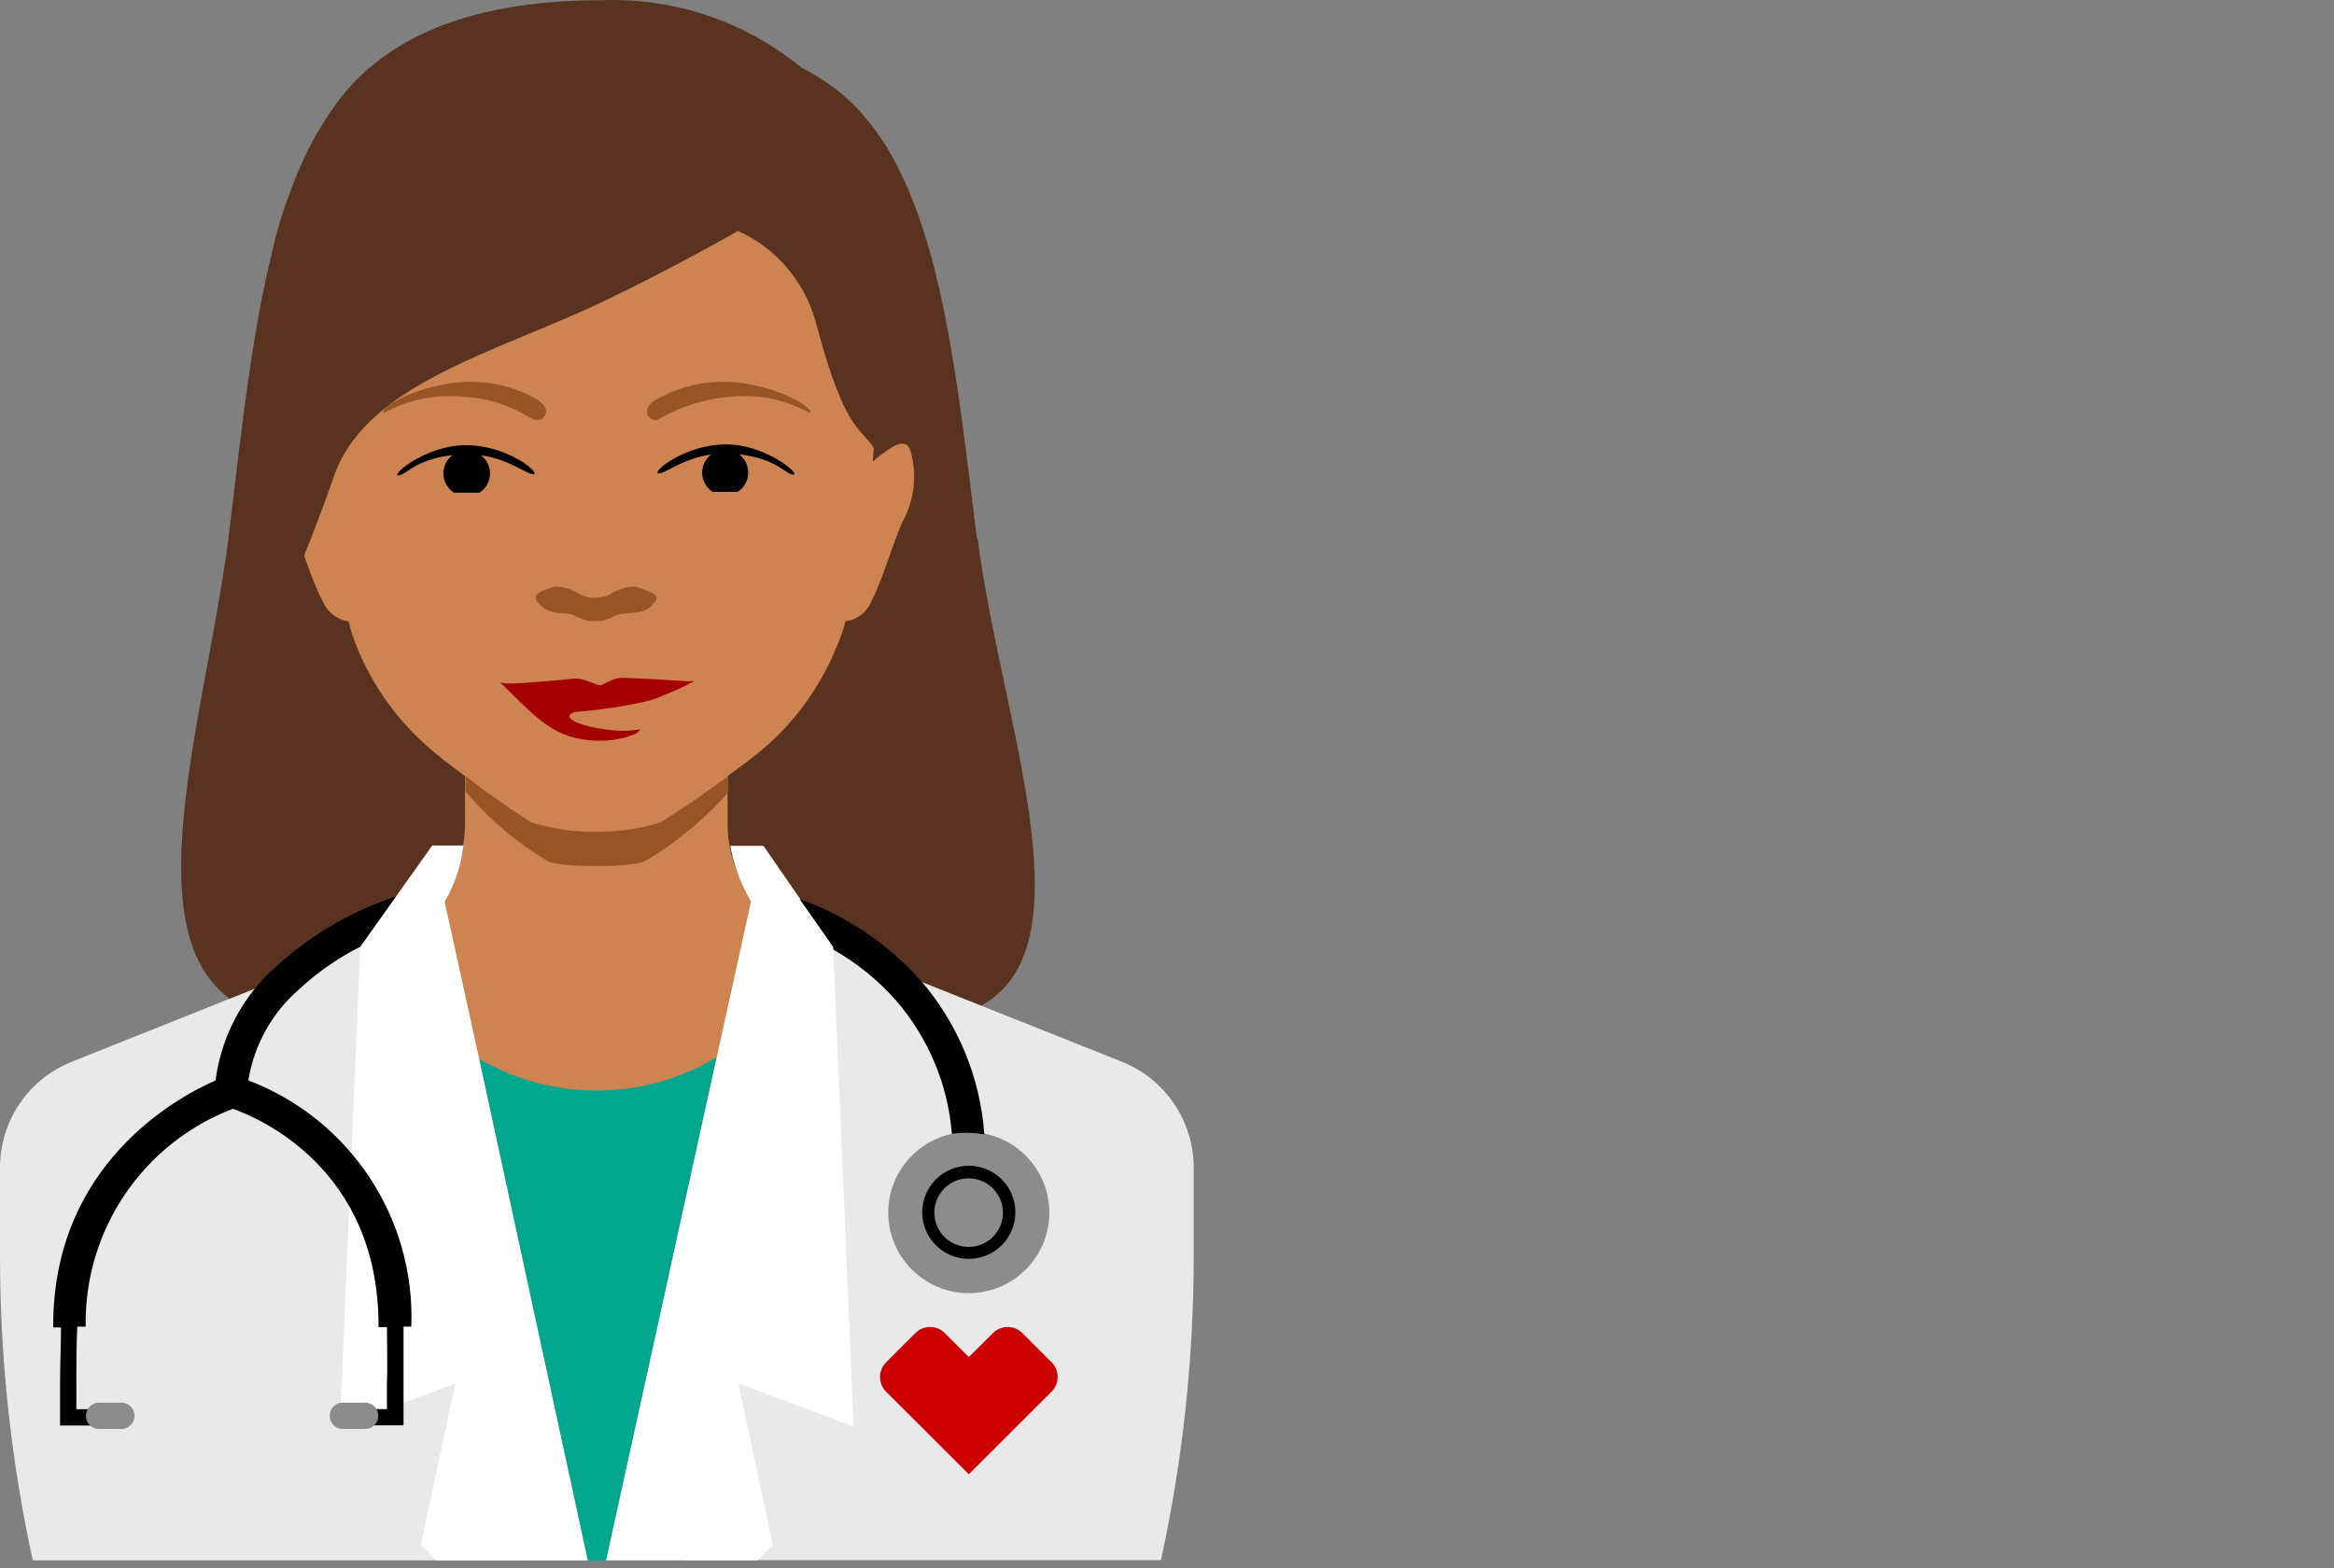 <?xml version="1.0" encoding="UTF-8"?>
<svg width="186px" height="125px" viewBox="0 0 186 125" version="1.1" xmlns="http://www.w3.org/2000/svg" xmlns:xlink="http://www.w3.org/1999/xlink">
    <rect x="0" y="0" width="186" height="125" fill="#808080" stroke="none"/>
    <title>cvs_specialty_pictogram_aem wearable device lp_3</title>
    <g id="CVS-Specialty-Red" stroke="none" stroke-width="1" fill="none" fill-rule="evenodd">
        <g id="cvs_specialty_website-redesign_D_AEM-Wearable-Device-LP" transform="translate(-1024, -1110)">
            <g id="block" transform="translate(240, 1110)">
                <g id="cvs_specialty_pictogram_aem-wearable-device-lp_3" transform="translate(784, 0)">
                    <g id="CVS_Pictogram_people_on-wht_MinuteClinic_health_provider3_rgb">
                        <path d="M77.848,42.909 C75.968,27.82 74.608,13.052 66.42,6.966 C65.6,6.359 64.731,5.821 63.822,5.358 C59.371,1.71 53.742,-0.19 47.99,0.015 C36.673,0.015 29.685,3.441 25.974,9.477 C20.928,17.071 19.79,29.947 18.207,42.872 C16.289,57.987 9.413,77.529 21.027,80.906 C32.641,84.282 48.708,84.282 48.708,84.282 C48.708,84.282 64.787,84.282 76.376,80.906 C87.966,77.529 79.79,57.987 77.91,42.909" id="Path" fill="#593320" fill-rule="nonzero"></path>
                        <path d="M61.175,59.384 C63.578,57.232 65.456,54.558 66.667,51.567 L66.667,51.567 C66.961,50.908 67.2,50.225 67.384,49.527 C68.299,49.411 69.079,48.81 69.425,47.956 C70.254,46.447 71.181,43.243 71.899,41.635 C72.814,40.004 73.079,38.086 72.641,36.267 C72.332,34.561 71.021,35.612 69.648,36.7 C69.618,36.74 69.585,36.777 69.549,36.812 L69.623,35.859 C69.833,33.101 69.623,30.528 69.623,28.636 L69.623,28.463 C69.628,27.718 69.583,26.975 69.487,26.236 C67.57,13.62 64.762,4.765 48.163,4.171 L47.001,4.171 C30.34,4.765 27.533,13.62 25.665,26.261 C25.574,27 25.533,27.744 25.541,28.488 C25.535,28.537 25.535,28.587 25.541,28.636 L25.541,28.636 C25.541,30.528 25.319,33.101 25.541,35.859 L25.615,36.812 L25.516,36.7 C24.144,35.612 22.832,34.561 22.523,36.267 C22.085,38.086 22.35,40.004 23.265,41.635 C23.946,43.243 24.873,46.447 25.739,47.956 C26.085,48.81 26.866,49.411 27.78,49.527 C27.946,50.232 28.17,50.923 28.448,51.592 L28.448,51.592 C29.658,54.572 31.532,57.237 33.927,59.384 C34.805,60.164 35.832,60.968 37.056,61.858 L37.056,65.791 C37.048,66.592 36.944,67.39 36.747,68.166 L36.747,68.166 C36.612,68.676 36.442,69.176 36.24,69.663 C35.941,70.359 35.563,71.019 35.115,71.629 C34.353,72.638 33.394,73.48 32.295,74.103 L31.874,74.338 C31.514,74.524 31.142,74.685 30.761,74.82 L30.563,75.105 C29.338,76.904 27.92,78.563 26.333,80.052 C24.921,81.341 24.132,83.175 24.168,85.086 C24.195,86.187 24.413,87.276 24.811,88.302 C26.437,92.014 29.116,95.166 32.517,97.368 C33.549,98.096 34.632,98.749 35.758,99.323 C39.387,101.244 43.452,102.194 47.557,102.081 C54.979,102.44 62.523,98.494 67.038,93.584 C68.189,92.353 69.167,90.972 69.945,89.477 C70.787,87.92 71.184,86.162 71.095,84.394 C70.972,82.807 70.272,81.32 69.128,80.213 L68.98,80.052 C67.614,78.779 66.372,77.379 65.269,75.872 C65.047,75.563 64.824,75.266 64.626,74.957 L64.416,74.87 C62.632,74.271 61.077,73.134 59.963,71.617 C59.462,70.954 59.047,70.231 58.726,69.465 C58.554,69.037 58.41,68.6 58.293,68.154 C58.096,67.377 57.992,66.58 57.984,65.779 L57.984,63.157 L57.984,63.157 L57.984,61.858 C59.09,61.089 60.155,60.263 61.175,59.384 Z" id="Path" fill="#CE8451" fill-rule="nonzero"></path>
                        <path d="M51.577,47.09 C51.235,46.943 50.878,46.831 50.513,46.756 C49.803,46.785 49.117,47.016 48.535,47.424 C48.178,47.573 47.795,47.648 47.409,47.647 C47.023,47.647 46.64,47.571 46.283,47.424 C45.701,47.016 45.014,46.785 44.304,46.756 C43.944,46.831 43.591,46.943 43.253,47.09 C42.165,47.523 42.894,48.129 43.253,48.401 C44.156,49.081 45.047,48.747 45.727,49.044 C46.063,49.221 46.415,49.365 46.778,49.477 C47.189,49.517 47.604,49.517 48.015,49.477 C48.396,49.373 48.766,49.228 49.116,49.044 C49.759,48.747 51.132,49.044 51.787,48.401 C52.443,47.758 52.666,47.523 51.577,47.09 Z" id="Path" fill="#995425" fill-rule="nonzero"></path>
                        <path d="M42.882,31.889 C41.379,31.002 39.679,30.505 37.935,30.442 C35.263,30.306 31.614,31.493 30.513,32.767 L30.588,32.928 C32.469,31.876 34.625,31.419 36.772,31.617 C40.483,31.802 42.066,33.386 42.684,33.472 C42.889,33.518 43.103,33.467 43.264,33.334 C43.426,33.201 43.518,33.001 43.513,32.792 C43.513,32.458 43.228,32.099 42.845,31.889" id="Path" fill="#995425" fill-rule="nonzero"></path>
                        <path d="M52.245,31.889 C53.748,31.003 55.449,30.506 57.193,30.442 C59.864,30.306 63.501,31.493 64.614,32.767 L64.54,32.928 C62.639,31.866 60.46,31.409 58.293,31.617 C56.21,31.774 54.192,32.409 52.394,33.472 C52.188,33.517 51.973,33.466 51.81,33.334 C51.646,33.202 51.551,33.002 51.552,32.792 C51.552,32.458 51.837,32.099 52.22,31.889" id="Path" fill="#995425" fill-rule="nonzero"></path>
                        <path d="M57.898,35.426 C54.533,35.426 51.973,37.628 52.455,37.727 C52.938,37.826 54.348,36.552 56.673,36.23 C56.2,36.59 55.932,37.159 55.957,37.753 C55.982,38.347 56.295,38.892 56.797,39.211 L58.788,39.211 C59.309,38.868 59.624,38.289 59.629,37.665 C59.625,37.098 59.361,36.564 58.912,36.218 C61.905,36.552 62.622,37.838 63.228,37.838 C63.835,37.838 61.027,35.426 57.898,35.426 Z" id="Path" fill="#000000" fill-rule="nonzero"></path>
                        <path d="M37.106,35.488 C40.47,35.488 43.03,37.69 42.536,37.789 C42.041,37.888 40.656,36.614 38.33,36.292 C38.804,36.652 39.071,37.221 39.047,37.815 C39.022,38.409 38.708,38.954 38.207,39.273 L36.178,39.273 C35.677,38.951 35.363,38.404 35.339,37.809 C35.314,37.213 35.581,36.642 36.055,36.28 C33.061,36.614 32.344,37.9 31.738,37.9 C31.132,37.9 33.927,35.488 37.106,35.488 Z" id="Path" fill="#000000" fill-rule="nonzero"></path>
                        <path d="M54.731,54.301 C52.257,54.14 50.476,54.054 49.932,54.041 C49.739,54.026 49.544,54.026 49.351,54.041 C49.058,54.095 48.775,54.191 48.51,54.326 C47.817,54.66 47.941,54.746 47.137,54.4 L47.001,54.363 C46.616,54.176 46.192,54.082 45.764,54.091 C44.527,54.227 40.953,54.536 40.445,54.486 C39.938,54.437 39.666,54.313 40.037,54.573 C41.732,56.193 43.5,58.284 45.813,58.815 C47.098,59.125 48.437,59.125 49.722,58.815 L50.081,58.704 L50.081,58.704 C50.216,58.658 50.348,58.605 50.476,58.543 L50.551,58.543 C50.751,58.446 50.925,58.302 51.058,58.123 C50.242,58.278 49.406,58.299 48.584,58.185 C47.347,58.073 45.319,57.591 45.381,57.071 C45.381,56.985 45.517,56.787 45.987,56.738 C47.8,56.592 49.602,56.324 51.379,55.934 C51.886,55.822 52.38,55.656 52.851,55.439 C53.703,55.117 54.53,54.732 55.325,54.289 L55.325,54.289 L54.731,54.301 Z" id="Path" fill="#A50000" fill-rule="nonzero"></path>
                        <path d="M64.317,7.56 C59.717,3.653 53.824,1.602 47.792,1.808 C35.98,1.808 28.683,5.519 24.737,12 C22.641,15.694 21.422,19.82 21.175,24.06 C20.433,32.421 21.682,41.87 22.672,48.129 C22.672,48.129 25.145,42.266 26.642,37.888 C29.252,30.565 39.58,28.092 48.003,24.06 C53.63,21.388 58.813,18.407 58.813,18.407 C61.844,19.778 64.11,22.424 64.997,25.63 C67.471,35.018 68.708,33.905 69.858,36.094 C69.858,36.094 71.565,35.698 71.837,25.915 C72.01,19.446 71.998,14.239 64.416,7.56" id="Path" fill="#593320" fill-rule="nonzero"></path>
                        <polygon id="Path" points="47.57 124.382 48.3 124.382 46.852 124.382"></polygon>
                        <path d="M48.3,124.382 L57.118,84.27 C54.373,85.926 51.245,86.842 48.04,86.929 L47.1,86.929 C43.95,86.858 40.872,85.981 38.157,84.381 L46.815,124.382 L48.3,124.382 Z" id="Path" fill="#00A78E" fill-rule="nonzero"></path>
                        <path d="M36.97,95.884 L28.695,75.464 L5.739,84.629 C2.271,86.004 -0.004,89.358 0,93.089 L0,100.201 C0.007,108.331 0.882,116.437 2.61,124.382 L42.053,124.382 L36.97,95.884 Z" id="Path" fill="#E9E9E9" fill-rule="nonzero"></path>
                        <path d="M89.388,84.629 L66.395,75.464 L58.974,99.916 L54.496,124.369 L92.517,124.369 C94.25,116.43 95.125,108.327 95.127,100.201 L95.127,93.089 C95.131,89.358 92.856,86.004 89.388,84.629 L89.388,84.629 Z" id="Path" fill="#E9E9E9" fill-rule="nonzero"></path>
                        <path d="M35.436,71.877 C36.247,70.508 36.753,68.981 36.92,67.399 L34.447,67.399 L28.708,75.464 L28.708,75.464 L27.087,113.72 L36.29,110.281 L33.531,123.157 L34.768,124.394 L46.84,124.394 L38.182,84.394 L35.436,71.877 Z" id="Path" fill="#FFFFFF" fill-rule="nonzero"></path>
                        <path d="M68.027,113.72 L66.395,75.464 L66.395,75.464 L60.841,67.424 L60.841,67.424 L58.194,67.424 C58.477,68.987 59.039,70.487 59.852,71.852 L57.118,84.27 L48.3,124.382 L60.347,124.382 L61.583,123.145 L58.85,110.281 L68.027,113.72 Z" id="Path" fill="#FFFFFF" fill-rule="nonzero"></path>
                        <circle id="Oval" fill="#8C8C8C" fill-rule="nonzero" cx="77.205" cy="96.663" r="6.419"></circle>
                        <path d="M77.205,100.349 C75.156,100.349 73.494,98.688 73.494,96.639 C73.494,94.589 75.156,92.928 77.205,92.928 C79.254,92.928 80.916,94.589 80.916,96.639 C80.916,98.688 79.254,100.349 77.205,100.349 L77.205,100.349 Z M77.205,93.93 C76.098,93.925 75.098,94.588 74.671,95.609 C74.244,96.63 74.475,97.808 75.255,98.592 C76.036,99.376 77.213,99.612 78.236,99.19 C79.259,98.768 79.926,97.77 79.926,96.663 C79.926,95.159 78.71,93.937 77.205,93.93 Z" id="Shape" fill="#000000" fill-rule="nonzero"></path>
                        <path d="M66.407,75.699 C68.298,76.769 69.995,78.148 71.429,79.78 C73.997,82.756 75.548,86.474 75.857,90.393 C76.302,90.314 76.754,90.285 77.205,90.306 C77.62,90.311 78.034,90.352 78.442,90.43 C78.122,85.905 76.347,81.606 73.383,78.172 C70.752,75.228 67.427,72.988 63.711,71.654 L66.395,75.464 L66.407,75.699 Z" id="Path" fill="#000000" fill-rule="nonzero"></path>
                        <path d="M31.552,71.456 C28.064,72.609 24.855,74.475 22.127,76.935 C19.402,79.284 17.64,82.557 17.18,86.125 C14.212,87.424 4.156,92.78 4.242,105.816 L4.861,105.816 C4.861,107.189 4.787,108.933 4.787,110.158 L4.787,113.633 L7.26,113.633 C7.05,113.433 6.93,113.157 6.926,112.866 C6.932,112.676 6.993,112.492 7.1,112.335 L6.085,112.335 L6.085,110.096 C6.085,108.859 6.085,107.115 6.16,105.754 L6.827,105.754 C6.691,98.075 11.379,91.132 18.553,88.389 C20.581,89.094 30.229,93.138 30.167,105.792 L30.835,105.792 C30.835,107.028 30.897,109.02 30.835,110.133 L30.835,112.322 L29.883,112.322 C29.99,112.479 30.05,112.664 30.056,112.854 C30.052,113.144 29.932,113.421 29.722,113.621 L32.158,113.621 L32.158,110.096 C32.158,108.983 32.158,107.078 32.158,105.754 L32.777,105.754 C33.109,97.102 27.883,89.203 19.79,86.125 C20.247,83.288 21.693,80.703 23.871,78.828 C25.321,77.49 26.949,76.358 28.708,75.464 L31.552,71.456 Z" id="Path" fill="#000000" fill-rule="nonzero"></path>
                        <path d="M28.992,111.815 L27.211,111.815 C26.678,111.873 26.274,112.324 26.274,112.86 C26.274,113.397 26.678,113.847 27.211,113.905 L28.98,113.905 C29.38,113.949 29.771,113.76 29.984,113.418 C30.198,113.077 30.198,112.643 29.984,112.302 C29.771,111.961 29.38,111.771 28.98,111.815 L28.992,111.815 Z" id="Path" fill="#8C8C8C" fill-rule="nonzero"></path>
                        <path d="M9.784,111.815 L8.015,111.815 C7.614,111.771 7.224,111.961 7.01,112.302 C6.796,112.643 6.796,113.077 7.01,113.418 C7.224,113.76 7.614,113.949 8.015,113.905 L9.784,113.905 C10.317,113.847 10.721,113.397 10.721,112.86 C10.721,112.324 10.317,111.873 9.784,111.815 Z" id="Path" fill="#8C8C8C" fill-rule="nonzero"></path>
                        <path d="M83.81,108.599 L81.472,106.262 C80.826,105.618 79.781,105.618 79.135,106.262 L77.205,108.179 L75.288,106.262 C74.641,105.618 73.597,105.618 72.95,106.262 L70.613,108.599 C69.969,109.246 69.969,110.29 70.613,110.937 L77.205,117.517 L83.81,110.924 C84.445,110.279 84.445,109.244 83.81,108.599 Z" id="Path" fill="#CC0000" fill-rule="nonzero"></path>
                        <path d="M43.81,68.735 C45.03,68.981 46.276,69.077 47.52,69.02 C48.764,69.076 50.01,68.981 51.231,68.735 C53.789,67.256 56.09,65.372 58.046,63.157 L58.046,61.858 C56.611,62.934 54.892,64.122 52.802,65.457 L52.641,65.556 C50.945,66.07 49.181,66.324 47.409,66.311 C45.69,66.321 43.98,66.066 42.338,65.556 L42.177,65.457 C40.426,64.346 38.733,63.145 37.106,61.858 L37.106,63.095 C39.003,65.343 41.27,67.251 43.81,68.735 L43.81,68.735 Z" id="Path" fill="#995425" fill-rule="nonzero"></path>
                    </g>
                    <rect id="Rectangle" x="0" y="0" width="186" height="125"></rect>
                </g>
            </g>
        </g>
    </g>
</svg>